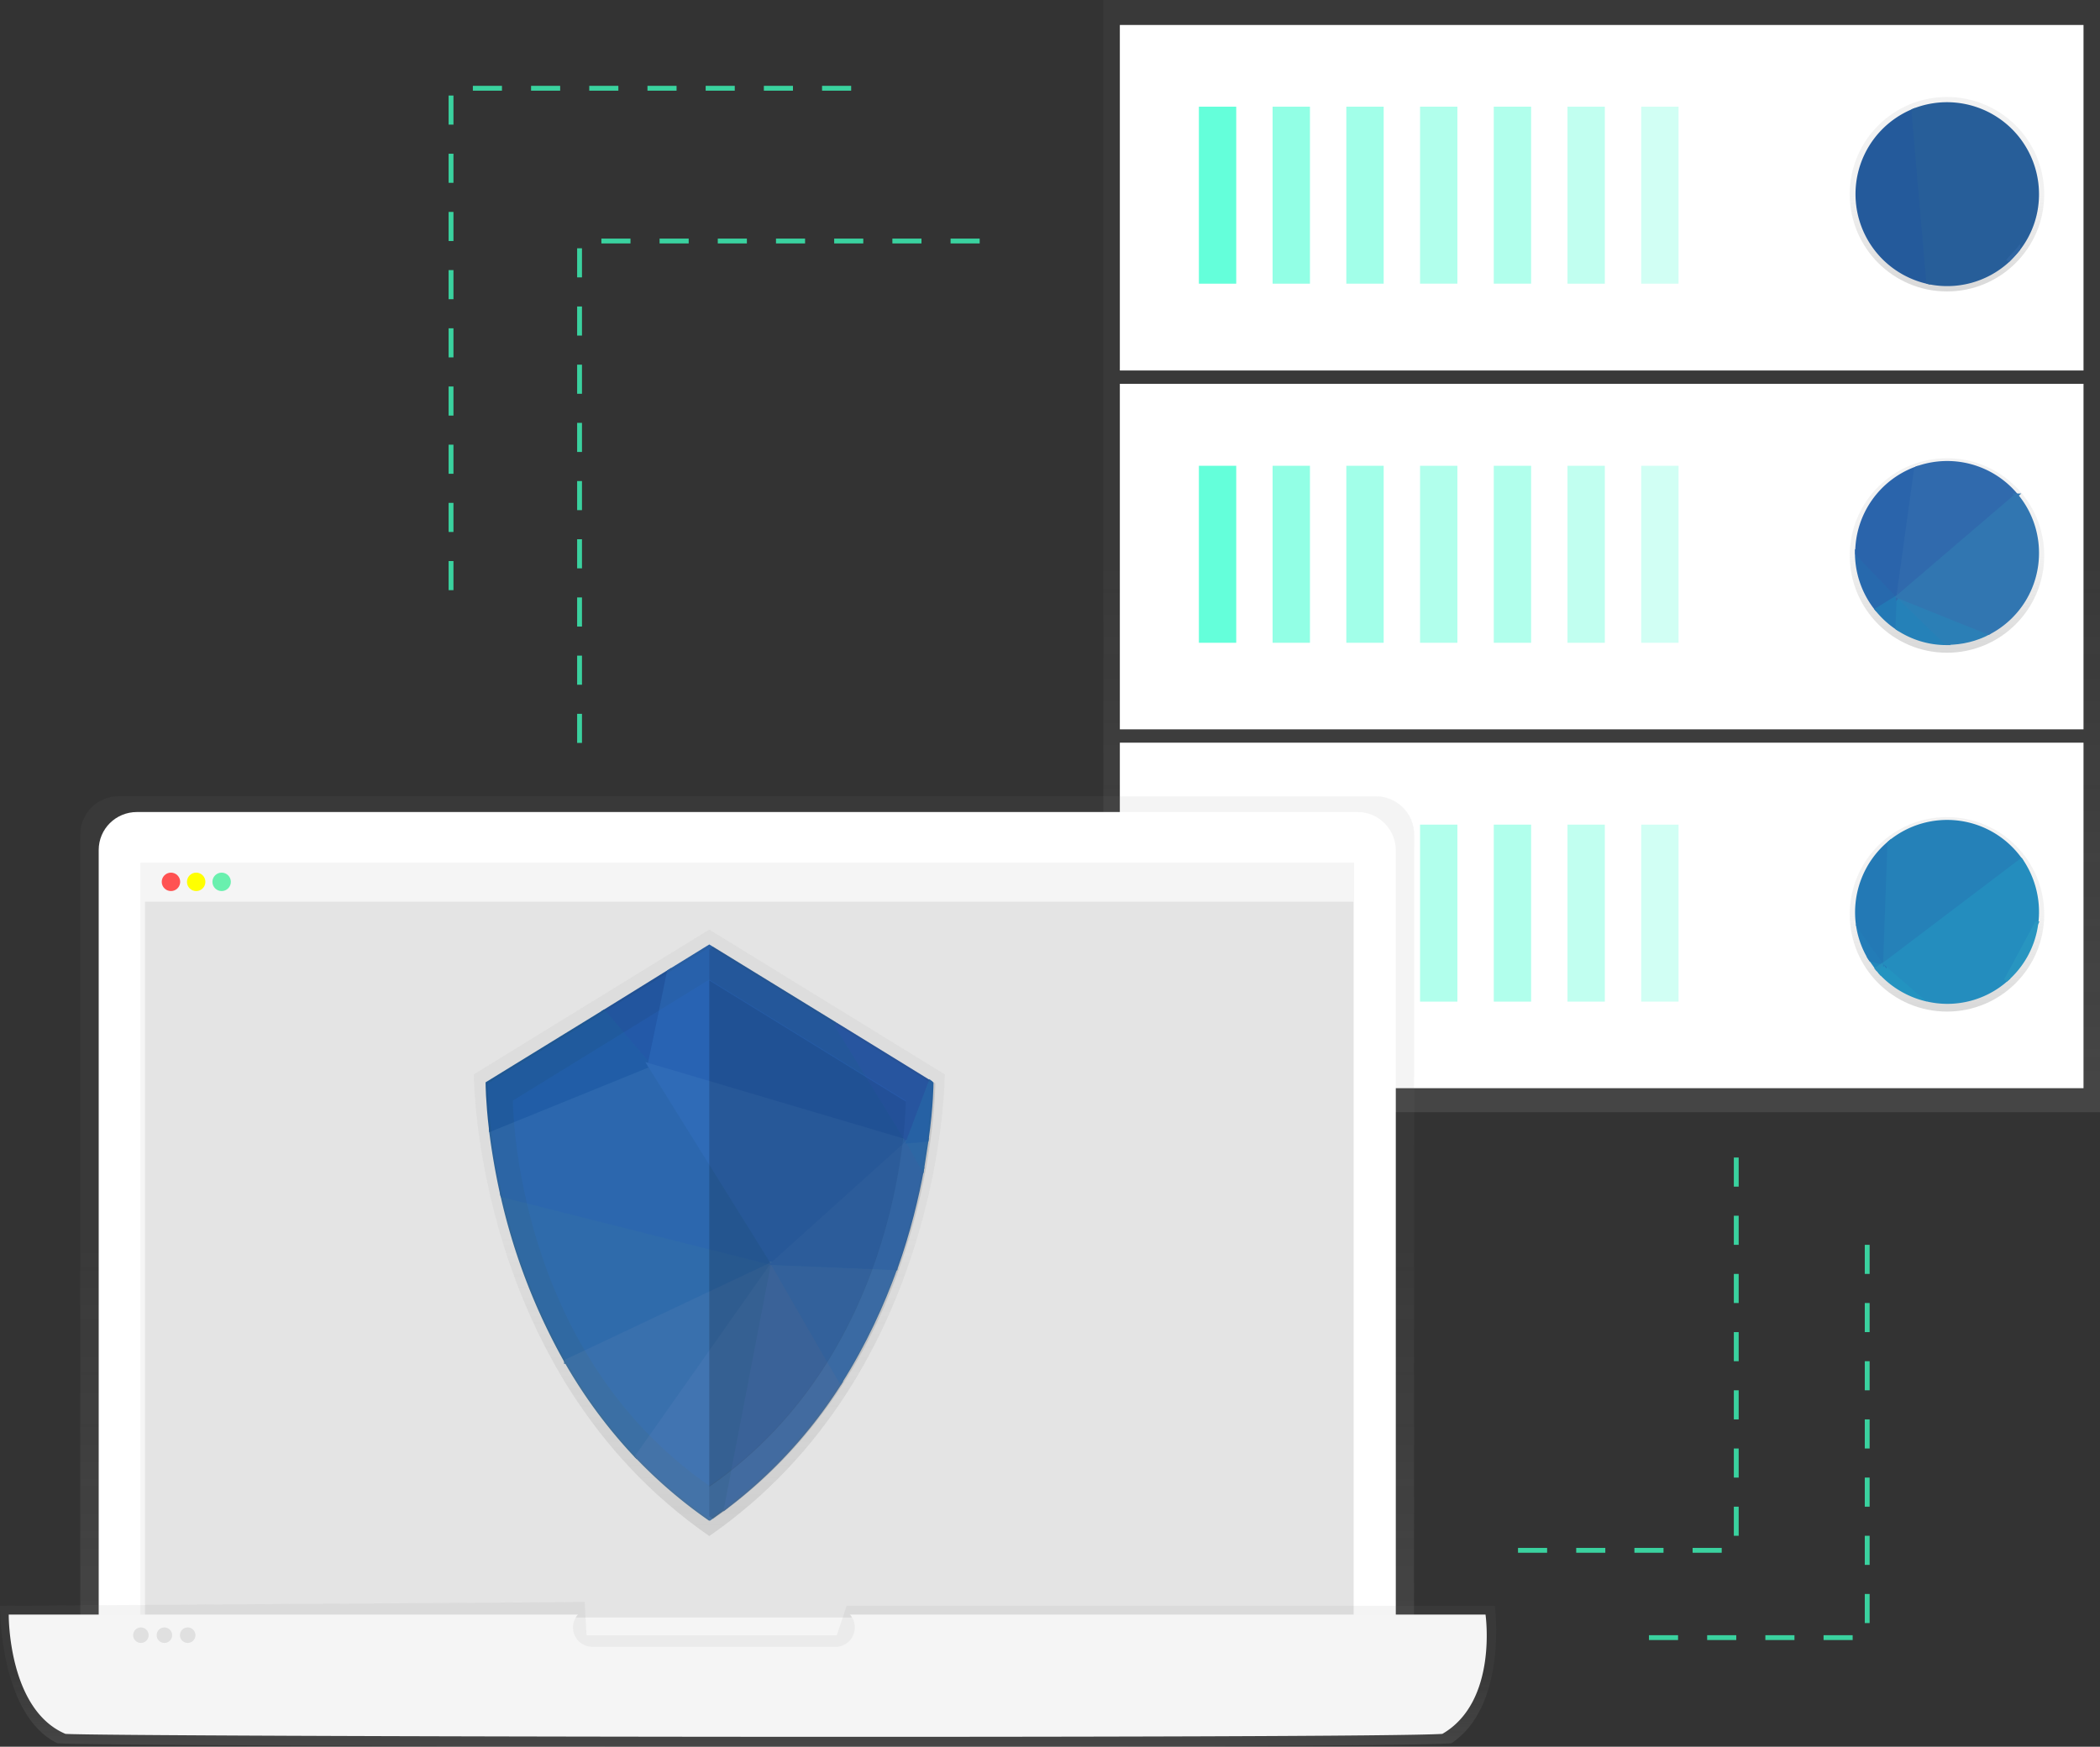 <svg xmlns="http://www.w3.org/2000/svg" viewBox="0 0 866 720.4">
  <rect x="0" y="0" width="866" height="720.4" fill="#333333" stroke="none"/>
  <g opacity=".8">
    <linearGradient id="a" x1="660.5" x2="660.5" y1="263.3" y2="722" gradientTransform="matrix(1 0 0 -1 0 722)" gradientUnits="userSpaceOnUse">
      <stop offset="0" stop-color="gray" stop-opacity=".3"/>
      <stop offset=".5" stop-color="gray" stop-opacity=".1"/>
      <stop offset="1" stop-color="gray" stop-opacity=".1"/>
    </linearGradient>
    <path fill="url(#a)" d="M455 0h411v458.7H455z"/>
  </g>
  <path fill="#fff" d="M461.8 306.3h397.4v142.5H461.8z"/>
  <path fill="#64ffda" d="M494.4 340.1h15.4v73h-15.4z"/>
  <path fill="#64ffda" d="M524.8 340.1h15.4v73h-15.4z" opacity=".7"/>
  <path fill="#64ffda" d="M555.2 340.1h15.4v73h-15.4z" opacity=".6"/>
  <path fill="#64ffda" d="M585.6 340.1H601v73h-15.4zM616 340.1h15.4v73H616z" opacity=".5"/>
  <path fill="#64ffda" d="M646.4 340.1h15.4v73h-15.4z" opacity=".4"/>
  <path fill="#64ffda" d="M676.8 340.1h15.4v73h-15.4z" opacity=".3"/>
  <path fill="#fff" d="M461.8 158.3h397.4v142.5H461.8z"/>
  <path fill="#64ffda" d="M494.4 192.1h15.4v73h-15.4z"/>
  <path fill="#64ffda" d="M524.8 192.1h15.4v73h-15.4z" opacity=".7"/>
  <path fill="#64ffda" d="M555.2 192.1h15.4v73h-15.4z" opacity=".6"/>
  <path fill="#64ffda" d="M585.6 192.1H601v73h-15.4zM616 192.1h15.4v73H616z" opacity=".5"/>
  <path fill="#64ffda" d="M646.4 192.1h15.4v73h-15.4z" opacity=".4"/>
  <path fill="#64ffda" d="M676.8 192.1h15.4v73h-15.4z" opacity=".3"/>
  <path fill="#fff" d="M461.8 10.3h397.4v142.5H461.8z"/>
  <path fill="#64ffda" d="M494.4 44h15.4v73h-15.4z"/>
  <path fill="#64ffda" d="M524.8 44h15.4v73h-15.4z" opacity=".7"/>
  <path fill="#64ffda" d="M555.2 44h15.4v73h-15.4z" opacity=".6"/>
  <path fill="#64ffda" d="M585.6 44H601v73h-15.4zM616 44h15.4v73H616z" opacity=".5"/>
  <path fill="#64ffda" d="M646.4 44h15.4v73h-15.4z" opacity=".4"/>
  <path fill="#64ffda" d="M676.8 44h15.4v73h-15.4z" opacity=".3"/>
  <linearGradient id="b" x1="802.9" x2="802.9" y1="601.9" y2="682" gradientTransform="matrix(1 0 0 -1 0 722)" gradientUnits="userSpaceOnUse">
    <stop offset="0" stop-color="gray" stop-opacity=".3"/>
    <stop offset=".5" stop-color="gray" stop-opacity=".1"/>
    <stop offset="1" stop-color="gray" stop-opacity=".1"/>
  </linearGradient>
  <circle cx="802.9" cy="80.1" r="40.1" fill="url(#b)"/>
  <linearGradient id="c" x1="802.9" x2="802.9" y1="452.9" y2="533" gradientTransform="matrix(1 0 0 -1 0 722)" gradientUnits="userSpaceOnUse">
    <stop offset="0" stop-color="gray" stop-opacity=".3"/>
    <stop offset=".5" stop-color="gray" stop-opacity=".1"/>
    <stop offset="1" stop-color="gray" stop-opacity=".1"/>
  </linearGradient>
  <circle cx="802.9" cy="229.1" r="40.1" fill="url(#c)"/>
  <linearGradient id="d" x1="802.9" x2="802.9" y1="304.9" y2="385" gradientTransform="matrix(1 0 0 -1 0 722)" gradientUnits="userSpaceOnUse">
    <stop offset="0" stop-color="gray" stop-opacity=".3"/>
    <stop offset=".5" stop-color="gray" stop-opacity=".1"/>
    <stop offset="1" stop-color="gray" stop-opacity=".1"/>
  </linearGradient>
  <circle cx="802.9" cy="377.1" r="40.1" fill="url(#d)"/>
  <g opacity=".8">
    <linearGradient id="e" x1="475.1" x2="475.1" y1="-63.2" y2="303.8" gradientTransform="matrix(1 0 0 -1 -167 632.2)" gradientUnits="userSpaceOnUse">
      <stop offset="0" stop-color="gray" stop-opacity=".3"/>
      <stop offset=".5" stop-color="gray" stop-opacity=".1"/>
      <stop offset="1" stop-color="gray" stop-opacity=".1"/>
    </linearGradient>
    <path fill="url(#e)" d="M583.1 695.4h-550V344.2c0-8.7 7.1-15.8 15.8-15.8h518.5c8.7 0 15.8 7.1 15.8 15.8l-.1 351.2z"/>
  </g>
  <path fill="#fff" d="M56.5 334.9h503.3c8.7 0 15.8 7.1 15.8 15.8v344.7H40.7V350.6c0-8.7 7-15.7 15.8-15.7z"/>
  <path fill="#f5f5f5" d="M57.9 355.8h500.5v328.3H57.9z"/>
  <path fill="#e0e0e0" d="M59.8 371.8h498.3v295.3H59.8z" opacity=".8"/>
  <path fill="#f5f5f5" d="M59.8 356.1h498.3v15.7H59.8z"/>
  <circle cx="70.5" cy="363.7" r="3.8" fill="#ff5252"/>
  <circle cx="80.9" cy="363.7" r="3.8" fill="#ff0"/>
  <circle cx="91.4" cy="363.7" r="3.8" fill="#69f0ae"/>
  <g opacity=".8">
    <linearGradient id="f" x1="475.5" x2="475.5" y1="-88.2" y2="-28.5" gradientTransform="matrix(1 0 0 -1 -167 632.2)" gradientUnits="userSpaceOnUse">
      <stop offset="0" stop-color="gray" stop-opacity=".3"/>
      <stop offset=".5" stop-color="gray" stop-opacity=".1"/>
      <stop offset="1" stop-color="gray" stop-opacity=".1"/>
    </linearGradient>
    <path fill="url(#f)" d="M598.5 719c-30.6 2.3-556.5 1.4-574.8 0C-.4 707.3 0 662.3 0 662.3l241.1-1.6.8 13.7h103.2l4-12.1h267.3c.1 0 5.4 41.3-17.9 56.7z"/>
  </g>
  <path fill="#f5f5f5" d="M612.6 665.9H350.5a8 8 0 01-6.1 13.3h-100a8 8 0 01-8.1-7.9c0-2 .7-3.9 2-5.4H3.6S3.2 705 27 715.1c18.1 1.2 537.6 2 567.8 0 23-13.3 17.8-49.2 17.8-49.2z"/>
  <circle cx="58.1" cy="674.4" r="3.2" fill="#e0e0e0"/>
  <circle cx="67.8" cy="674.4" r="3.2" fill="#e0e0e0"/>
  <circle cx="77.4" cy="674.4" r="3.2" fill="#e0e0e0"/>
  <g opacity=".7">
    <linearGradient id="g" x1="459.6" x2="459.6" y1="-1.3" y2="248.8" gradientTransform="matrix(1 0 0 -1 -167 632.2)" gradientUnits="userSpaceOnUse">
      <stop offset="0" stop-color="gray" stop-opacity=".3"/>
      <stop offset=".5" stop-color="gray" stop-opacity=".1"/>
      <stop offset="1" stop-color="gray" stop-opacity=".1"/>
    </linearGradient>
    <path fill="url(#g)" d="M292.5 383.4l-97.1 59.7s0 123.2 97.1 190.4c97.1-67.2 97.1-190.4 97.1-190.4l-97.1-59.7z"/>
  </g>
  <g stroke-width="1.5">
    <path fill="#215194" stroke="#215194" d="M275.8 400.7l-3.2 15.6-4.8 23-11.2-13.1-7.6-8.9z"/>
    <path fill="#316798" stroke="#316798" d="M318.7 521.1l-77.2 36.5-8.1 3.8a252.1 252.1 0 01-26.3-68.5l10 2.5 101.6 25.7z"/>
    <path fill="#2c639b" stroke="#2c639b" d="M318.7 521.1l-101.6-25.6-10-2.5a287.5 287.5 0 01-4.7-27v0l7.6-3.1 2-.8 55.9-22.8 50.8 81.8z"/>
    <path fill="#1f5792" stroke="#1f5792" d="M267.8 439.3L212 462l-2 .8-7.6 3.1v0c-1.4-11.9-1.4-19.1-1.4-19.1l48-29.5 7.6 8.9 11.2 13.1z"/>
    <path fill="#3d6e9a" stroke="#3d6e9a" d="M318.7 521.1l-50.4 71.4-5.8 8.2a205.5 205.5 0 01-29.1-39.3v0l8.1-3.8 77.2-36.5z"/>
    <path fill="#47729e" stroke="#47729e" d="M318.7 521.1l-16.2 84.3-3.1 16.1-6.8 4.9a195.4 195.4 0 01-30-25.7l5.8-8.2 50.3-71.4z"/>
    <path fill="#4d77a8" stroke="#4d77a8" d="M346.8 569.8a196 196 0 01-47.4 51.8l3.1-16.1 16.2-84.3 22.9 39.8 5.2 8.8z"/>
    <path fill="#285ea2" stroke="#285ea2" d="M344.6 422.4l13.5 22 14.5 23.6 1.8 2.9-106.6-31.6 4.8-23h0l3.2-15.6 16.7-10.3 52.1 32"/>
    <path fill="#3167a6" stroke="#3167a6" d="M318.7 521.1l55.7-50.2-106.6-31.6 50.9 81.8z"/>
    <path fill="#4276ad" stroke="#4276ad" d="M369.3 523.1c-5.4 15-12.7 31-22.6 46.7l-5.2-8.9-22.9-39.8 41.2 1.7 9.5.3z"/>
    <path fill="#2b5ba7" stroke="#2b5ba7" d="M383.6 446.4l-9.2 24.5-1.8-2.9-14.5-23.6-13.5-22z"/>
    <path fill="#386eac" stroke="#386eac" d="M380.4 481.7h0c-2.2 12-5.6 26.2-11 41.4l-9.4-.4-41.2-1.7 53.3-48 2.4-2.2 5.9 10.9z"/>
    <path fill="#3371ae" stroke="#3371ae" d="M382.2 470.1l-1.8 11.6-6-10.8 7.8-.8z"/>
    <path fill="#2a6aae" stroke="#2a6aae" d="M384.2 446.8s0 9-2 23.3l-7.8.7 9.2-24.5h0l.6.5z"/>
    <path fill="#2769ad" stroke="#2769ad" d="M782.8 246l-8.8 5.4a37.2 37.2 0 01-8.3-23.1l17.1 17.7z"/>
    <path fill="#2086bb" stroke="#2086bb" d="M777.3 397.3l-3.2 2.2-2.6-3.7 5.8 1.5z"/>
    <path fill="#237cb7" stroke="#237cb7" d="M777.3 397.3l-5.9-1.5a36.2 36.2 0 01-5.3-14.5l11.2 16z"/>
    <path fill="#288fbd" stroke="#288fbd" d="M777.3 397.3l-1.9 3.8-1.4-1.6 3.3-2.2z"/>
    <path fill="#2393c0" stroke="#2393c0" d="M794.6 412.3a37.5 37.5 0 01-19.2-11.2l1.9-3.8 17.3 15z"/>
    <path fill="#2a64ab" stroke="#2a64ab" d="M790.1 193.2l-7.3 52.8-17-17.7v-.3a37.2 37.2 0 0124.3-34.8z"/>
    <path fill="#2379b5" stroke="#2379b5" d="M779.1 347.6l-1.8 49.7-11.2-15.9h0a37.5 37.5 0 0113-33.8zM782.8 246l-.5 13a37.4 37.4 0 01-8.3-7.6l8.8-5.4z"/>
    <path fill="#245a9b" stroke="#245a9b" d="M795.2 116.4a37.2 37.2 0 01-6.1-70.8l6.1 70.8z"/>
    <path fill="#2581b8" stroke="#2581b8" d="M802.7 265.3c-7.5 0-14.5-2.3-20.3-6.2l.5-13 19.8 19.2zM833.4 354.8l-56.1 42.5 1.8-49.7v0a37.1 37.1 0 0154.3 7.2z"/>
    <path fill="#275e99" stroke="#275e99" d="M840.1 80.1c0 8.6-2.9 16.4-7.8 22.7l-4.4 4.8h0a37 37 0 01-32.8 8.8L789 45.6a37.2 37.2 0 0151.1 34.5z"/>
    <path fill="#306aad" stroke="#306aad" d="M831.5 204.3L782.8 246l7.3-52.8a37 37 0 0141.4 11.1z"/>
    <path fill="#248dbe" stroke="#248dbe" d="M840.1 376.1a36 36 0 01-.3 4.7s0 0 0 0l-12.7 23.5a36.7 36.7 0 01-32.4 8h0l-17.3-15 56.1-42.5c4.1 6 6.6 13.4 6.6 21.3z"/>
    <path fill="#2b7fb6" stroke="#2b7fb6" d="M820.1 261c-5.1 2.7-11 4.2-17.2 4.2h-.3L782.8 246l37.3 15z"/>
    <path fill="#3176b1" stroke="#3176b1" d="M840.1 228.1a37 37 0 01-20 32.9l-37.3-15 48.7-41.7a37 37 0 018.6 23.8z"/>
    <path fill="#2f65a2" stroke="#2f65a2" d="M832.3 102.8a39.7 39.7 0 01-4.4 4.8l4.4-4.8z"/>
    <path fill="#2895c0" stroke="#2895c0" d="M839.8 380.8a37 37 0 01-12.7 23.5l12.7-23.5z"/>
  </g>
  <path fill="#2979ff" d="M384.2 446.8s0 9-2 23.3l-1.8 11.6c-2.2 12-5.6 26.2-11 41.4-5.4 15-12.7 31-22.6 46.7a196 196 0 01-47.4 51.8l-6.8 4.9a195.4 195.4 0 01-59.1-65 252.1 252.1 0 01-31-95.5c-1.4-11.9-1.4-19.1-1.4-19.1l48-29.5 26.9-16.5 16.7-10.3 52.1 32 39 24 .4.2z" opacity=".1"/>
  <path d="M294.1 390.4l-1.6 1v234l1.6 1.1c91.6-63.4 91.6-179.7 91.6-179.7l-91.6-56.4z" opacity=".1"/>
  <path fill="#2979ff" d="M292.5 404l-81 49.9s0 102.8 81 158.9c81-56.1 81-158.9 81-158.9l-81-49.9z" opacity=".1"/>
  <path d="M292.5 404.4v208.8c81-56.1 81-158.9 81-158.9l-81-49.9z" opacity=".1"/>
  <path fill="none" stroke="#3ad29f" stroke-dasharray="12" stroke-miterlimit="10" stroke-width="2" d="M239 306.4v-207h171"/>
  <path fill="none" stroke="#3ad29f" stroke-dasharray="12" stroke-miterlimit="10" stroke-width="2" d="M186 243.4v-207h171M716 477.4v162h-90"/>
  <path fill="none" stroke="#3ad29f" stroke-dasharray="12" stroke-miterlimit="10" stroke-width="2" d="M770 513.4v162h-90"/>
</svg>
